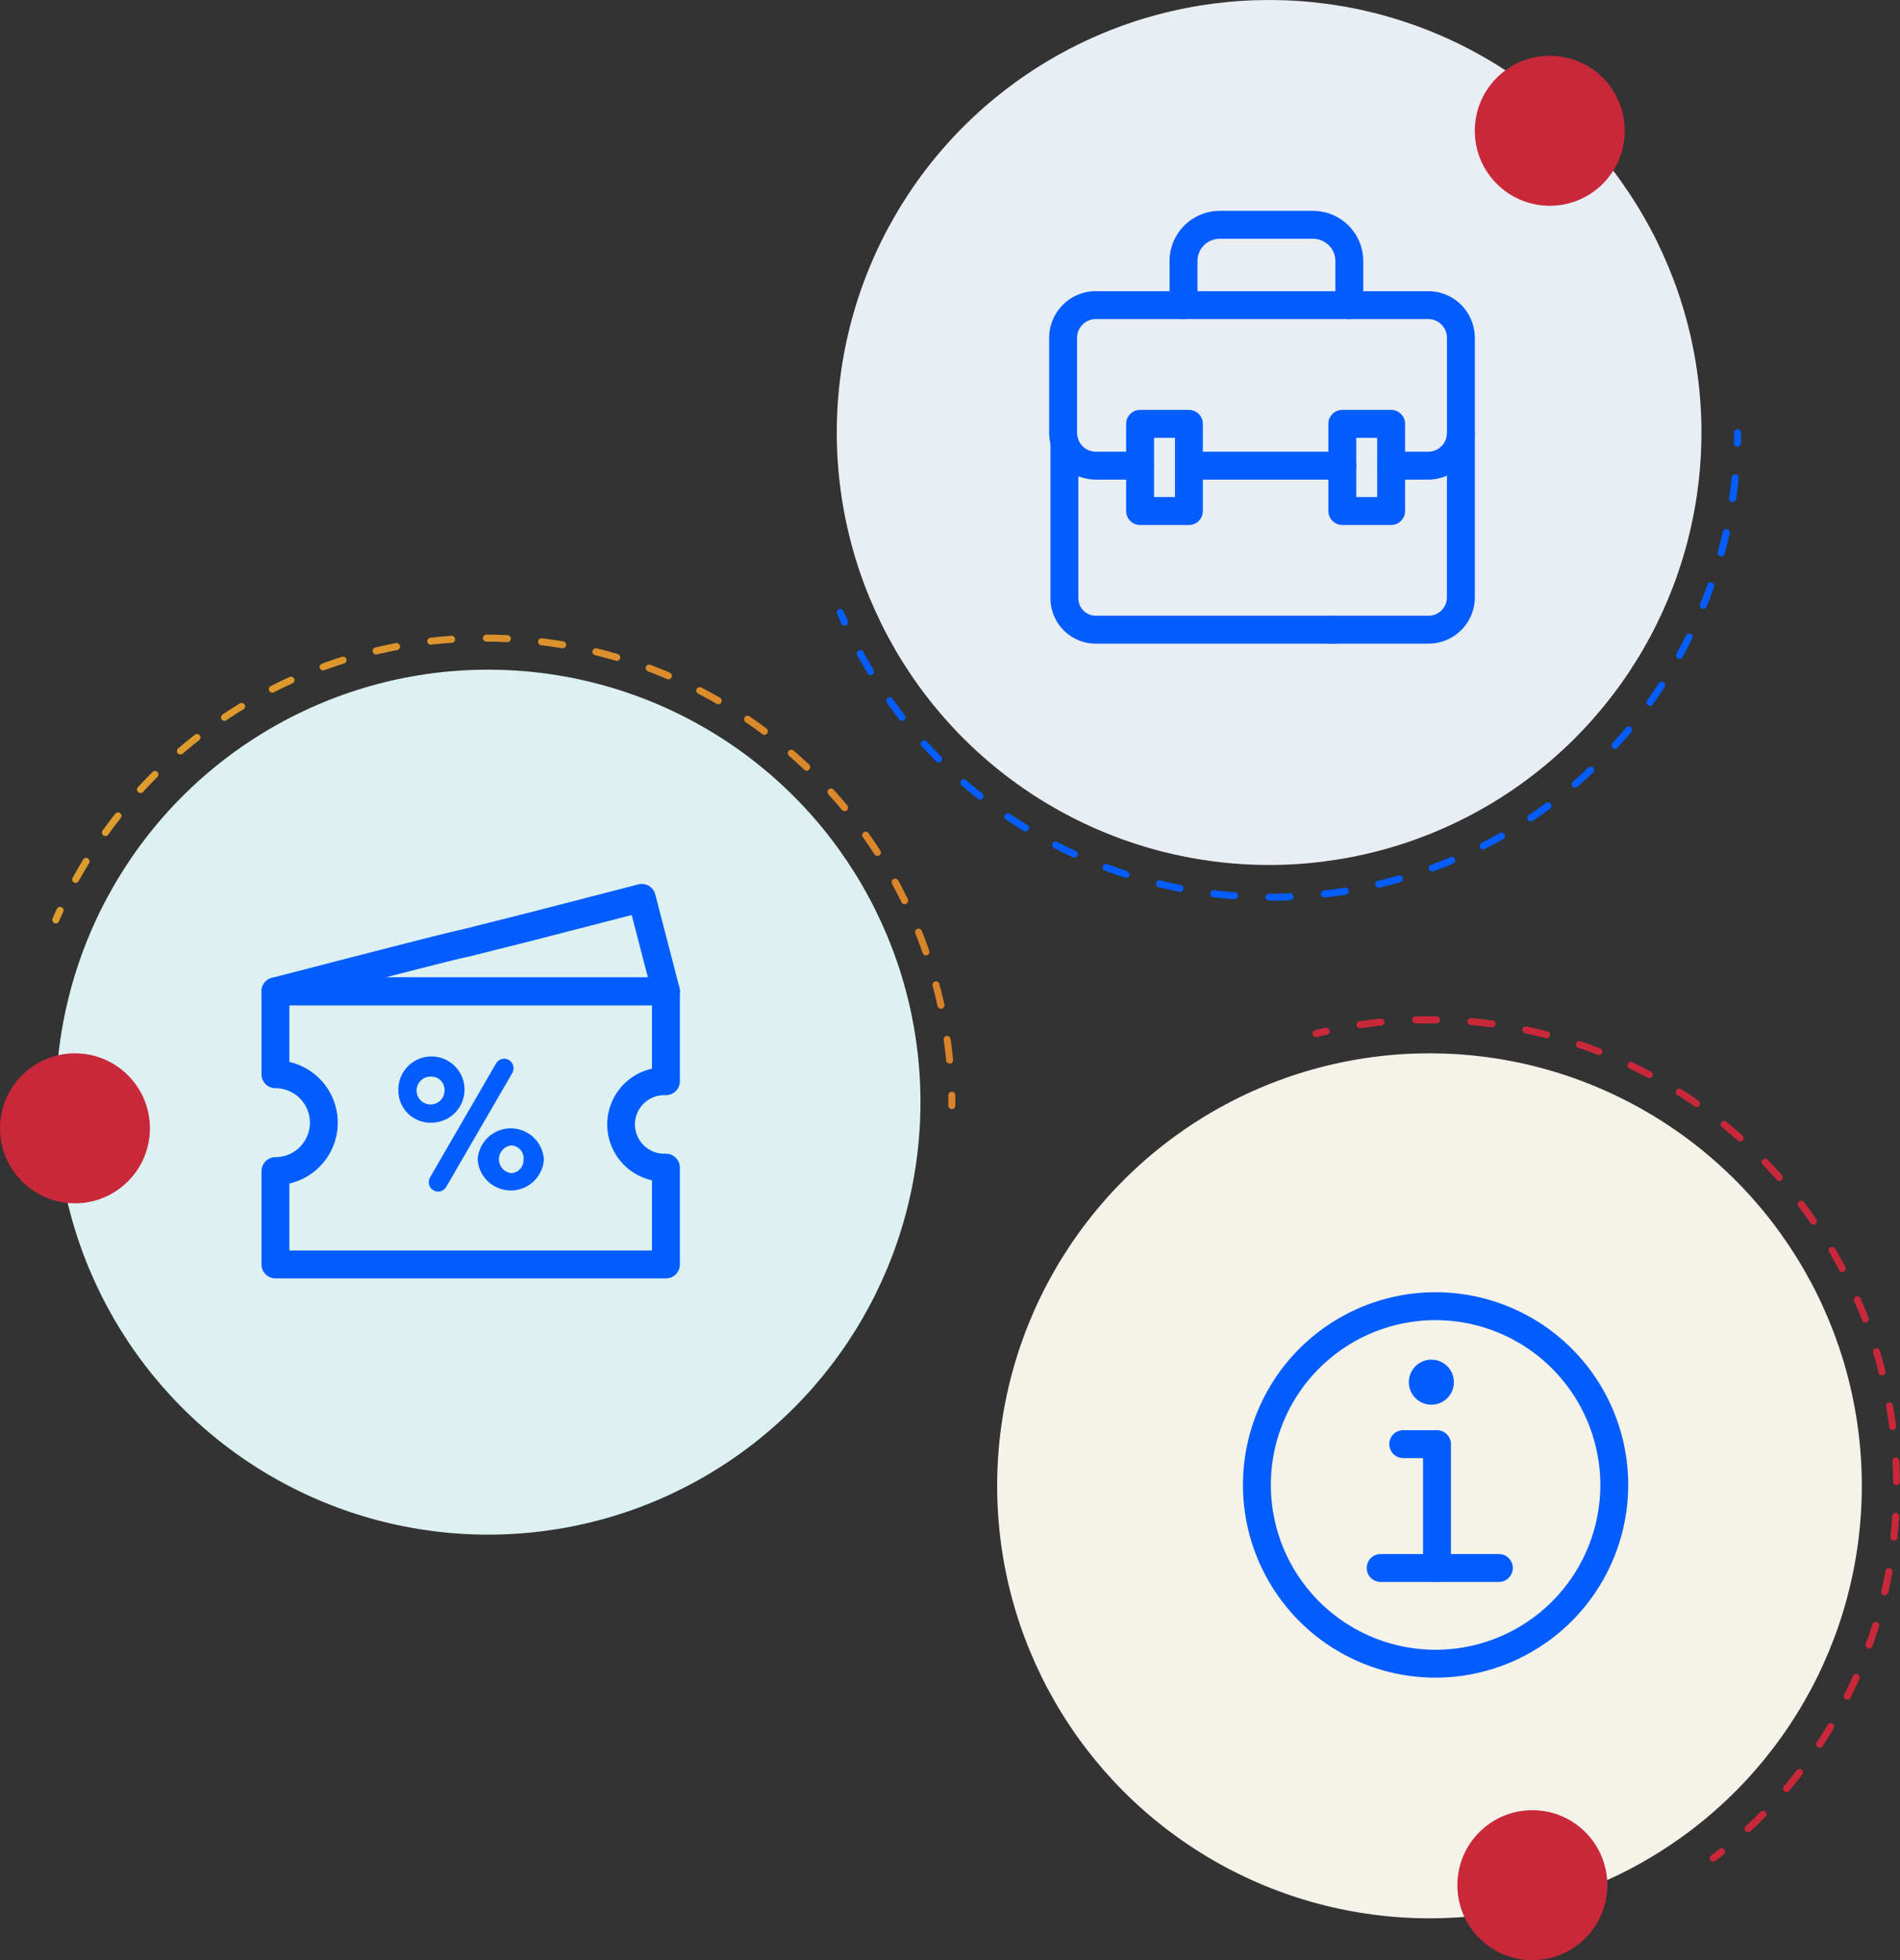 <svg viewBox="0 0 544.95 562" xmlns="http://www.w3.org/2000/svg" xmlns:xlink="http://www.w3.org/1999/xlink"><rect x="0" y="0" width="544.95" height="562" fill="#333333" stroke="none"/><linearGradient id="a" gradientUnits="userSpaceOnUse" x1="15" x2="274.05" y1="262.38" y2="262.38"><stop offset="0" stop-color="#de9e2f"/><stop offset=".58" stop-color="#dc902c"/><stop offset="1" stop-color="#da832a"/></linearGradient><linearGradient id="b" x1="15.01" x2="273.6" xlink:href="#a" y1="243.47" y2="243.47"/><linearGradient id="c" x1="14.94" x2="274" xlink:href="#a" y1="315.5" y2="315.5"/><circle cx="364" cy="124" fill="#e9edf4" r="124"/><circle cx="140" cy="316" fill="#ddf0f2" r="124"/><path d="m16 264.75a1.14 1.14 0 0 1 -.4-.08 1 1 0 0 1 -.52-1.32q.6-1.38 1.23-2.76a1 1 0 0 1 1.82.84c-.41.9-.82 1.8-1.21 2.72a1 1 0 0 1 -.92.6z" fill="url(#a)"/><path d="m272.37 304.93a1 1 0 0 1 -1-.9c-.19-1.95-.43-3.93-.71-5.88a1 1 0 0 1 .85-1.14 1 1 0 0 1 1.13.85c.29 2 .53 4 .72 6a1 1 0 0 1 -.9 1.09zm-2.47-15.71a1 1 0 0 1 -1-.79c-.42-1.93-.89-3.87-1.39-5.76a1 1 0 1 1 1.93-.51c.51 1.91 1 3.88 1.42 5.84a1 1 0 0 1 -.76 1.19zm-4.32-15.31a1 1 0 0 1 -.95-.67c-.64-1.86-1.34-3.72-2.06-5.54a1 1 0 1 1 1.85-.74c.74 1.84 1.44 3.73 2.1 5.62a1 1 0 0 1 -.61 1.27 1 1 0 0 1 -.33.06zm-6.11-14.66a1 1 0 0 1 -.9-.56c-.86-1.76-1.78-3.53-2.72-5.26a1 1 0 0 1 1.76-1c1 1.76 1.88 3.55 2.76 5.34a1 1 0 0 1 -.46 1.34 1.13 1.13 0 0 1 -.44.14zm-237.75-6.12a1.07 1.07 0 0 1 -.49-.12 1 1 0 0 1 -.39-1.36c1-1.75 2-3.5 3-5.2a1 1 0 0 1 1.37-.33 1 1 0 0 1 .33 1.38c-1 1.67-2 3.39-3 5.12a1 1 0 0 1 -.82.51zm229.93-7.72a1 1 0 0 1 -.84-.46c-1.06-1.65-2.18-3.3-3.32-4.9a1 1 0 0 1 .24-1.39 1 1 0 0 1 1.39.23c1.16 1.63 2.29 3.3 3.37 5a1 1 0 0 1 -.3 1.38 1 1 0 0 1 -.54.14zm-221.4-5.71a1 1 0 0 1 -.59-.19 1 1 0 0 1 -.23-1.4c1.18-1.62 2.4-3.23 3.63-4.8a1 1 0 0 1 1.41-.16 1 1 0 0 1 .16 1.4c-1.22 1.54-2.42 3.13-3.57 4.73a1 1 0 0 1 -.81.42zm212-7.12a1 1 0 0 1 -.77-.36c-1.25-1.51-2.56-3-3.88-4.48a1 1 0 0 1 .07-1.41 1 1 0 0 1 1.42.07c1.33 1.48 2.66 3 3.93 4.55a1 1 0 0 1 -.13 1.4 1 1 0 0 1 -.64.23zm-201.95-5.22a1 1 0 0 1 -.67-.26 1 1 0 0 1 -.06-1.41c1.35-1.47 2.75-2.93 4.16-4.34a1 1 0 1 1 1.41 1.42c-1.39 1.39-2.77 2.82-4.1 4.27a1 1 0 0 1 -.74.32zm191.1-6.36a1 1 0 0 1 -.69-.27c-1.42-1.36-2.9-2.7-4.38-4a1 1 0 1 1 1.31-1.51c1.51 1.31 3 2.67 4.45 4a1 1 0 0 1 0 1.41 1 1 0 0 1 -.69.37zm-179.66-4.7a1 1 0 0 1 -.74-.3 1 1 0 0 1 .11-1.42c1.51-1.29 3.07-2.58 4.64-3.81a1 1 0 1 1 1.25 1.53c-1.55 1.22-3.09 2.49-4.58 3.76a1 1 0 0 1 -.68.24zm167.51-5.62a1 1 0 0 1 -.6-.2c-1.57-1.18-3.2-2.34-4.82-3.45a1 1 0 0 1 1.13-1.65c1.64 1.12 3.29 2.3 4.89 3.5a1 1 0 0 1 .2 1.4 1 1 0 0 1 -.8.4zm-154.85-4a1 1 0 0 1 -.83-.44 1 1 0 0 1 .27-1.39c1.66-1.12 3.37-2.21 5.07-3.24a1 1 0 0 1 1 1.71c-1.67 1-3.35 2.09-5 3.19a1 1 0 0 1 -.51.16zm141.6-4.77a.93.93 0 0 1 -.5-.14c-1.71-1-3.46-1.94-5.2-2.85a1 1 0 1 1 .92-1.77c1.77.91 3.54 1.89 5.28 2.89a1 1 0 0 1 -.5 1.87zm-127.89-3.31a1 1 0 0 1 -.46-1.89c1.77-.9 3.6-1.78 5.41-2.61a1 1 0 1 1 .83 1.82c-1.79.81-3.58 1.68-5.33 2.57a.91.91 0 0 1 -.45.11zm113.62-3.83a.91.91 0 0 1 -.39-.08c-1.82-.77-3.67-1.52-5.51-2.21a1 1 0 0 1 -.58-1.29 1 1 0 0 1 1.28-.58c1.87.7 3.76 1.46 5.59 2.25a1 1 0 0 1 -.39 1.91zm-99.06-2.55a1 1 0 0 1 -.94-.65 1 1 0 0 1 .6-1.28c1.87-.69 3.78-1.35 5.68-1.95a1 1 0 1 1 .61 1.9c-1.87.6-3.76 1.24-5.6 1.92a.86.86 0 0 1 -.35.06zm84.07-2.83a.9.9 0 0 1 -.28 0c-1.88-.55-3.8-1.07-5.72-1.54a1 1 0 1 1 .47-1.94c1.95.47 3.91 1 5.81 1.56a1 1 0 0 1 -.28 2zm-68.84-1.76a1 1 0 0 1 -1-.77 1 1 0 0 1 .75-1.21c1.93-.46 3.91-.88 5.88-1.26a1 1 0 1 1 .37 2c-1.93.37-3.88.79-5.79 1.24zm53.33-1.79h-.16c-1.94-.32-3.91-.61-5.86-.84a1 1 0 0 1 -.88-1.12 1 1 0 0 1 1.12-.87c2 .24 4 .53 6 .86a1 1 0 0 1 -.17 2zm-37.66-1a1 1 0 0 1 -1-.89 1 1 0 0 1 .88-1.1c2-.23 4-.42 6-.56a1 1 0 0 1 .14 2c-2 .14-4 .32-5.9.54zm21.85-.73c-2-.09-4-.14-5.92-.15a1 1 0 0 1 0-2c2 0 4 .06 6 .15a1 1 0 0 1 0 2z" fill="url(#b)"/><path d="m273 318a1 1 0 0 1 -1-1c0-1 0-2 0-3a1 1 0 0 1 1-1 1 1 0 0 1 1 1v3a1 1 0 0 1 -1 1z" fill="url(#c)"/><path d="m498.32 128.06a1 1 0 0 1 -1-1c0-1 .05-2 .05-3a1 1 0 0 1 2 0c0 1 0 2-.05 3a1 1 0 0 1 -1 1z" fill="#035dff"/><path d="m364.47 258.23h-.47a1 1 0 0 1 -1-1 1 1 0 0 1 1-1h.43c1.82 0 3.67 0 5.49-.12a1 1 0 0 1 .09 2c-1.82.08-3.69.12-5.54.12zm-10.37-.4h-.1c-2-.15-4-.35-6-.6a1 1 0 1 1 .24-2c2 .24 3.94.44 5.9.59a1 1 0 0 1 -.07 2zm25.82-.51a1 1 0 0 1 -.12-2c2-.23 3.94-.5 5.87-.82a1 1 0 0 1 .33 2c-2 .32-4 .61-6 .84zm-41.59-1.66h-.2c-1.95-.39-3.92-.83-5.87-1.31a1 1 0 0 1 .48-1.94c1.91.47 3.86.9 5.78 1.28a1 1 0 0 1 -.19 2zm57.25-1.14a1 1 0 0 1 -.23-2c1.92-.47 3.85-1 5.73-1.52a1 1 0 0 1 .56 1.92c-1.91.55-3.87 1.07-5.82 1.54a1 1 0 0 1 -.24.06zm-72.65-2.89a1.1 1.1 0 0 1 -.31 0c-1.9-.62-3.81-1.29-5.67-2a1 1 0 1 1 .7-1.87c1.83.68 3.71 1.34 5.59 2a1 1 0 0 1 -.31 1.95zm87.88-1.75a1 1 0 0 1 -.35-1.94c1.84-.68 3.69-1.41 5.51-2.18a1 1 0 1 1 .78 1.84c-1.85.78-3.73 1.52-5.59 2.22a1.12 1.12 0 0 1 -.35.06zm-102.69-4a1.06 1.06 0 0 1 -.42-.09c-1.82-.84-3.63-1.73-5.4-2.65a1 1 0 0 1 -.43-1.34 1 1 0 0 1 1.35-.43c1.74.9 3.53 1.77 5.32 2.6a1 1 0 0 1 -.42 1.91zm117.26-2.34a1 1 0 0 1 -.45-1.89c1.75-.9 3.5-1.84 5.21-2.81a1 1 0 1 1 1 1.74c-1.74 1-3.52 1.94-5.29 2.85a1.07 1.07 0 0 1 -.47.06zm-131.29-5.17a1 1 0 0 1 -.52-.15c-1.69-1-3.39-2.14-5.05-3.26a1 1 0 0 1 1.12-1.66c1.63 1.11 3.31 2.19 5 3.21a1 1 0 0 1 -.53 1.86zm145-2.89a1 1 0 0 1 -.83-.44 1 1 0 0 1 .27-1.39c1.63-1.1 3.26-2.24 4.85-3.41a1 1 0 1 1 1.19 1.61c-1.61 1.19-3.27 2.35-4.92 3.46a1 1 0 0 1 -.55.12zm-158-6.23a1 1 0 0 1 -.62-.22c-1.56-1.23-3.12-2.52-4.63-3.83a1 1 0 1 1 1.31-1.51c1.49 1.29 3 2.56 4.56 3.78a1 1 0 0 1 -.62 1.78zm170.7-3.4a1 1 0 0 1 -.65-1.76c1.49-1.28 3-2.61 4.4-4a1 1 0 0 1 1.41 0 1 1 0 0 1 0 1.42c-1.46 1.36-3 2.72-4.47 4a1 1 0 0 1 -.72.29zm-182.59-7.25a1 1 0 0 1 -.71-.29c-1.4-1.42-2.8-2.88-4.13-4.36a1 1 0 0 1 .06-1.41 1 1 0 0 1 1.42.07c1.32 1.45 2.69 2.9 4.07 4.29a1 1 0 0 1 0 1.41 1 1 0 0 1 -.71.29zm194-3.87a1 1 0 0 1 -.73-1.68c1.33-1.45 2.64-3 3.89-4.45a1 1 0 1 1 1.54 1.28c-1.27 1.52-2.61 3-4 4.52a1 1 0 0 1 -.73.33zm-204.48-8.06a1 1 0 0 1 -.79-.38c-1.22-1.57-2.43-3.2-3.59-4.83a1 1 0 0 1 1.63-1.15c1.14 1.6 2.33 3.2 3.54 4.75a1 1 0 0 1 -.17 1.4 1 1 0 0 1 -.65.21zm214.5-4.29a1 1 0 0 1 -.58-.19 1 1 0 0 1 -.23-1.4c1.15-1.6 2.28-3.25 3.34-4.89a1 1 0 1 1 1.68 1.1c-1.09 1.66-2.23 3.33-3.39 5a1 1 0 0 1 -.85.38zm-223.51-8.82a1 1 0 0 1 -.86-.48c-1-1.71-2-3.46-3-5.21a1 1 0 0 1 .4-1.36 1 1 0 0 1 1.36.4c.94 1.73 1.93 3.46 2.94 5.14a1 1 0 0 1 -.34 1.37 1 1 0 0 1 -.53.14zm232-4.64a1.07 1.07 0 0 1 -.49-.12 1 1 0 0 1 -.39-1.36c.95-1.72 1.87-3.49 2.74-5.25a1 1 0 1 1 1.8.88c-.89 1.79-1.83 3.59-2.79 5.33a1 1 0 0 1 -.9.52zm6.84-14.36a1 1 0 0 1 -.93-1.38c.74-1.82 1.45-3.69 2.1-5.54a1 1 0 0 1 1.89.67c-.67 1.88-1.39 3.77-2.14 5.62a1 1 0 0 1 -.95.63zm5.1-15.08a1.24 1.24 0 0 1 -.27 0 1 1 0 0 1 -.7-1.23c.52-1.9 1-3.84 1.44-5.75a1 1 0 0 1 2 .44c-.44 1.94-.93 3.9-1.46 5.84a1 1 0 0 1 -1.04.7zm3.28-15.56h-.15a1 1 0 0 1 -.84-1.13c.29-2 .55-3.93.75-5.88a1 1 0 0 1 2 .2c-.21 2-.46 4-.76 6a1 1 0 0 1 -1.03.81z" fill="#035dff"/><path d="m242.23 179.38a1 1 0 0 1 -.91-.59c-.41-.92-.82-1.84-1.21-2.77a1 1 0 1 1 1.84-.78c.39.91.79 1.82 1.19 2.73a1 1 0 0 1 -.5 1.32 1 1 0 0 1 -.41.09z" fill="#035dff"/><path d="m377.48 297.32a1 1 0 0 1 -1-.76 1 1 0 0 1 .73-1.21c1-.25 1.95-.48 2.94-.7a1 1 0 0 1 .44 2c-1 .22-1.94.45-2.9.69z" fill="#c9283a"/><path d="m501.38 525.33a1 1 0 0 1 -.73-.32 1 1 0 0 1 .05-1.41c1.44-1.34 2.87-2.73 4.25-4.13a1 1 0 0 1 1.41 0 1 1 0 0 1 0 1.42c-1.41 1.43-2.86 2.84-4.31 4.19a1 1 0 0 1 -.67.25zm11-11.5a1 1 0 0 1 -.76-1.65c1.27-1.51 2.52-3.06 3.72-4.61a1 1 0 1 1 1.58 1.23c-1.21 1.56-2.48 3.14-3.78 4.67a1 1 0 0 1 -.78.36zm9.52-12.74a1 1 0 0 1 -.54-.16 1 1 0 0 1 -.29-1.39c1.08-1.64 2.14-3.32 3.15-5a1 1 0 0 1 1.37-.35 1 1 0 0 1 .35 1.37c-1 1.72-2.1 3.43-3.2 5.09a1 1 0 0 1 -.86.44zm7.94-13.78a1 1 0 0 1 -.44-.1 1 1 0 0 1 -.45-1.34c.87-1.75 1.72-3.56 2.53-5.36a1 1 0 0 1 1.32-.51 1 1 0 0 1 .51 1.32c-.82 1.84-1.68 3.66-2.57 5.44a1 1 0 0 1 -.92.55zm6.25-14.63a1 1 0 0 1 -.94-1.33c.66-1.86 1.29-3.75 1.87-5.62a1 1 0 1 1 1.91.59c-.58 1.9-1.22 3.82-1.9 5.7a1 1 0 0 1 -.96.66zm4.47-15.26a.83.83 0 0 1 -.22 0 1 1 0 0 1 -.75-1.2c.44-1.91.84-3.86 1.19-5.8a1 1 0 0 1 2 .36c-.36 2-.77 3.95-1.21 5.89a1 1 0 0 1 -1.03.75zm2.64-15.69h-.11a1 1 0 0 1 -.88-1.1c.21-1.95.38-3.94.5-5.91a1 1 0 0 1 2 .13c-.13 2-.3 4-.52 6a1 1 0 0 1 -1.01.88zm.77-15.9a1 1 0 0 1 -1-1c0-1.95-.08-3.95-.19-5.92a1 1 0 0 1 .94-1.05 1 1 0 0 1 1 .94c.11 2 .18 4 .2 6a1 1 0 0 1 -1 1zm-1.13-15.83a1 1 0 0 1 -1-.87c-.25-1.94-.55-3.92-.89-5.86a1 1 0 0 1 .81-1.16 1 1 0 0 1 1.16.81c.34 2 .65 4 .9 5.95a1 1 0 0 1 -.82 1.13zm-3-15.63a1 1 0 0 1 -1-.75c-.48-1.92-1-3.84-1.58-5.71a1 1 0 1 1 1.91-.58c.58 1.9 1.12 3.85 1.61 5.79a1 1 0 0 1 -.72 1.22 1 1 0 0 1 -.21-.01zm-4.84-15.2a1 1 0 0 1 -.94-.64c-.71-1.84-1.46-3.68-2.25-5.48a1 1 0 0 1 .51-1.32 1 1 0 0 1 1.32.52c.8 1.82 1.57 3.7 2.29 5.56a1 1 0 0 1 -.58 1.29.84.84 0 0 1 -.35.07zm-6.61-14.48a1 1 0 0 1 -.88-.53c-.92-1.74-1.9-3.48-2.9-5.18a1 1 0 0 1 1.73-1c1 1.72 2 3.49 2.93 5.25a1 1 0 0 1 -.88 1.47zm-8.28-13.59a1 1 0 0 1 -.82-.43c-1.11-1.6-2.28-3.22-3.49-4.8a1 1 0 0 1 1.6-1.21c1.22 1.6 2.41 3.24 3.53 4.87a1 1 0 0 1 -.25 1.39 1 1 0 0 1 -.54.18zm-9.82-12.53a1 1 0 0 1 -.75-.34c-1.3-1.48-2.65-2.94-4-4.35a1 1 0 1 1 1.44-1.39c1.38 1.43 2.75 2.92 4.07 4.42a1 1 0 0 1 -.75 1.66zm-11.21-11.28a1 1 0 0 1 -.67-.26c-1.46-1.3-3-2.59-4.5-3.84a1 1 0 0 1 -.14-1.41 1 1 0 0 1 1.4-.14c1.56 1.27 3.09 2.58 4.57 3.9a1 1 0 0 1 -.66 1.75zm-12.47-9.86a1 1 0 0 1 -.57-.18c-1.61-1.13-3.27-2.23-4.93-3.28a1 1 0 1 1 1.07-1.69c1.68 1.07 3.37 2.18 5 3.33a1 1 0 0 1 -.57 1.82zm-13.56-8.31a1 1 0 0 1 -.47-.12c-1.73-.92-3.51-1.82-5.29-2.67a1 1 0 0 1 .86-1.8c1.81.86 3.61 1.77 5.37 2.71a1 1 0 0 1 -.47 1.88zm-14.46-6.63a.92.92 0 0 1 -.36-.07c-1.84-.71-3.71-1.39-5.57-2a1 1 0 0 1 .64-1.9c1.89.64 3.79 1.33 5.65 2.06a1 1 0 0 1 -.36 1.93zm-15.14-4.88a1.07 1.07 0 0 1 -.25 0c-1.91-.49-3.85-.95-5.77-1.35a1 1 0 0 1 -.77-1.18 1 1 0 0 1 1.19-.78c1.94.41 3.91.88 5.85 1.37a1 1 0 0 1 -.25 2zm-53.3-2.81a1 1 0 0 1 -.15-2c2-.29 4-.55 6-.75a1 1 0 1 1 .2 2c-1.95.2-3.93.45-5.88.74zm37.69-.24h-.14c-2-.26-3.94-.49-5.89-.66a1 1 0 0 1 .18-2c2 .18 4 .4 6 .67a1 1 0 0 1 -.13 2zm-21.84-1.16a1 1 0 0 1 0-2q3-.07 6 0a1 1 0 0 1 0 2q-3 0-5.93 0z" fill="#c9283a"/><path d="m491.4 533.76a1 1 0 0 1 -.79-.39 1 1 0 0 1 .18-1.4l2.35-1.84a1 1 0 0 1 1.4.16 1 1 0 0 1 -.15 1.4l-2.39 1.87a1 1 0 0 1 -.6.2z" fill="#c9283a"/><circle cx="410" cy="426" fill="#f4f2e9" r="124"/><path d="m191 288.23h-112a4 4 0 0 1 -1-7.87c42.49-11 52.07-13.37 54.55-13.87l19.83-5 30.69-7.92a4 4 0 0 1 4.87 2.86l6.94 26.77a4 4 0 0 1 -3.87 5zm-80.48-8h75.31l-4.64-17.89-26.85 6.93-19.86 5-.45.09c-1.47.25-11.44 2.78-23.51 5.87zm23.47-5.9h-.48a3.1 3.1 0 0 0 .49 0z" fill="#035dff"/><path d="m191 366.53h-112a4 4 0 0 1 -4-4v-26.76a4 4 0 0 1 4-4 9.88 9.88 0 1 0 0-19.77 4 4 0 0 1 -4-4v-23.77a4 4 0 0 1 4-4h112a4 4 0 0 1 4 4v25.77a4 4 0 0 1 -4 4h-.5a8.39 8.39 0 0 0 0 16.78h.5a4 4 0 0 1 4 4v27.75a4 4 0 0 1 -4 4zm-108-8h104v-20.13a16.39 16.39 0 0 1 0-32v-18.17h-104v16.24a17.88 17.88 0 0 1 0 34.85z" fill="#035dff"/><path d="m114.26 312.68a9.49 9.49 0 1 1 9.49 9.2 9.19 9.19 0 0 1 -9.49-9.2zm13.23 0a3.75 3.75 0 0 0 -3.69-4 4 4 0 1 0 3.69 4zm-4.49 26.32a2.77 2.77 0 0 1 .39-1.51l18.86-32.55a2.77 2.77 0 0 1 2.34-1.39 2.67 2.67 0 0 1 2.68 2.67 2.77 2.77 0 0 1 -.39 1.51l-18.88 32.54a2.67 2.67 0 0 1 -5-1.28zm14-6.58a9.52 9.52 0 0 1 19 0 9.52 9.52 0 0 1 -19 0zm13.17 0a3.67 3.67 0 0 0 -3.63-4 4 4 0 0 0 0 7.92 3.67 3.67 0 0 0 3.6-3.93z" fill="#035dff"/><circle cx="444.5" cy="37.5" fill="#c9283a" r="21.5"/><circle cx="21.5" cy="323.5" fill="#c9283a" r="21.5"/><circle cx="439.5" cy="540.5" fill="#c9283a" r="21.5"/><g fill="#035dff"><path d="m382.57 184.54h-68.33a13 13 0 0 1 -12.95-12.95v-44.87a4 4 0 1 1 8 0v44.87a5 5 0 0 0 4.95 4.95h68.33a4 4 0 0 1 0 8z"/><path d="m409.74 184.54h-28.25a4 4 0 0 1 0-8h28.25a5.27 5.27 0 0 0 5.26-5.26v-46.78a4 4 0 0 1 8 0v46.78a13.28 13.28 0 0 1 -13.26 13.26z"/><path d="m387 91.48a4 4 0 0 1 -4-4v-12.64a6.38 6.38 0 0 0 -6.38-6.38h-26.79a6.38 6.38 0 0 0 -6.38 6.38v12.64a4 4 0 1 1 -8 0v-12.64a14.4 14.4 0 0 1 14.38-14.38h26.77a14.4 14.4 0 0 1 14.4 14.38v12.64a4 4 0 0 1 -4 4z"/><path d="m341 150.52h-14a4 4 0 0 1 -4-4v-25a4 4 0 0 1 4-4h14a4 4 0 0 1 4 4v25a4 4 0 0 1 -4 4zm-10-8h6v-17h-6z"/><path d="m399 150.52h-14a4 4 0 0 1 -4-4v-25a4 4 0 0 1 4-4h14a4 4 0 0 1 4 4v25a4 4 0 0 1 -4 4zm-10-8h6v-17h-6z"/><path d="m409.62 137.51h-10.62a4 4 0 0 1 0-8h10.63a5.39 5.39 0 0 0 5.38-5.38v-27.27a5.38 5.38 0 0 0 -5.38-5.38h-95.33a5.39 5.39 0 0 0 -5.38 5.38v27.27a5.39 5.39 0 0 0 5.38 5.38h12.64a4 4 0 0 1 0 8h-12.64a13.41 13.41 0 0 1 -13.38-13.38v-27.27a13.4 13.4 0 0 1 13.38-13.38h95.32a13.39 13.39 0 0 1 13.38 13.38v27.27a13.4 13.4 0 0 1 -13.38 13.38z"/><path d="m385 137.51h-44a4 4 0 0 1 0-8h44a4 4 0 0 1 0 8z"/><path d="m411.75 481a55.25 55.25 0 1 1 55.25-55.25 55.32 55.32 0 0 1 -55.25 55.25zm0-102.5a47.25 47.25 0 1 0 47.25 47.25 47.31 47.31 0 0 0 -47.25-47.25z"/><path d="m412.15 453.56a4 4 0 0 1 -4-4v-31.51h-5.68a4 4 0 0 1 0-8h9.68a4 4 0 0 1 4 4v35.51a4 4 0 0 1 -4 4z"/><path d="m429.91 453.56h-33.91a4 4 0 0 1 0-8h33.9a4 4 0 0 1 0 8z"/><circle cx="410.54" cy="396.29" r="6.46"/></g></svg>